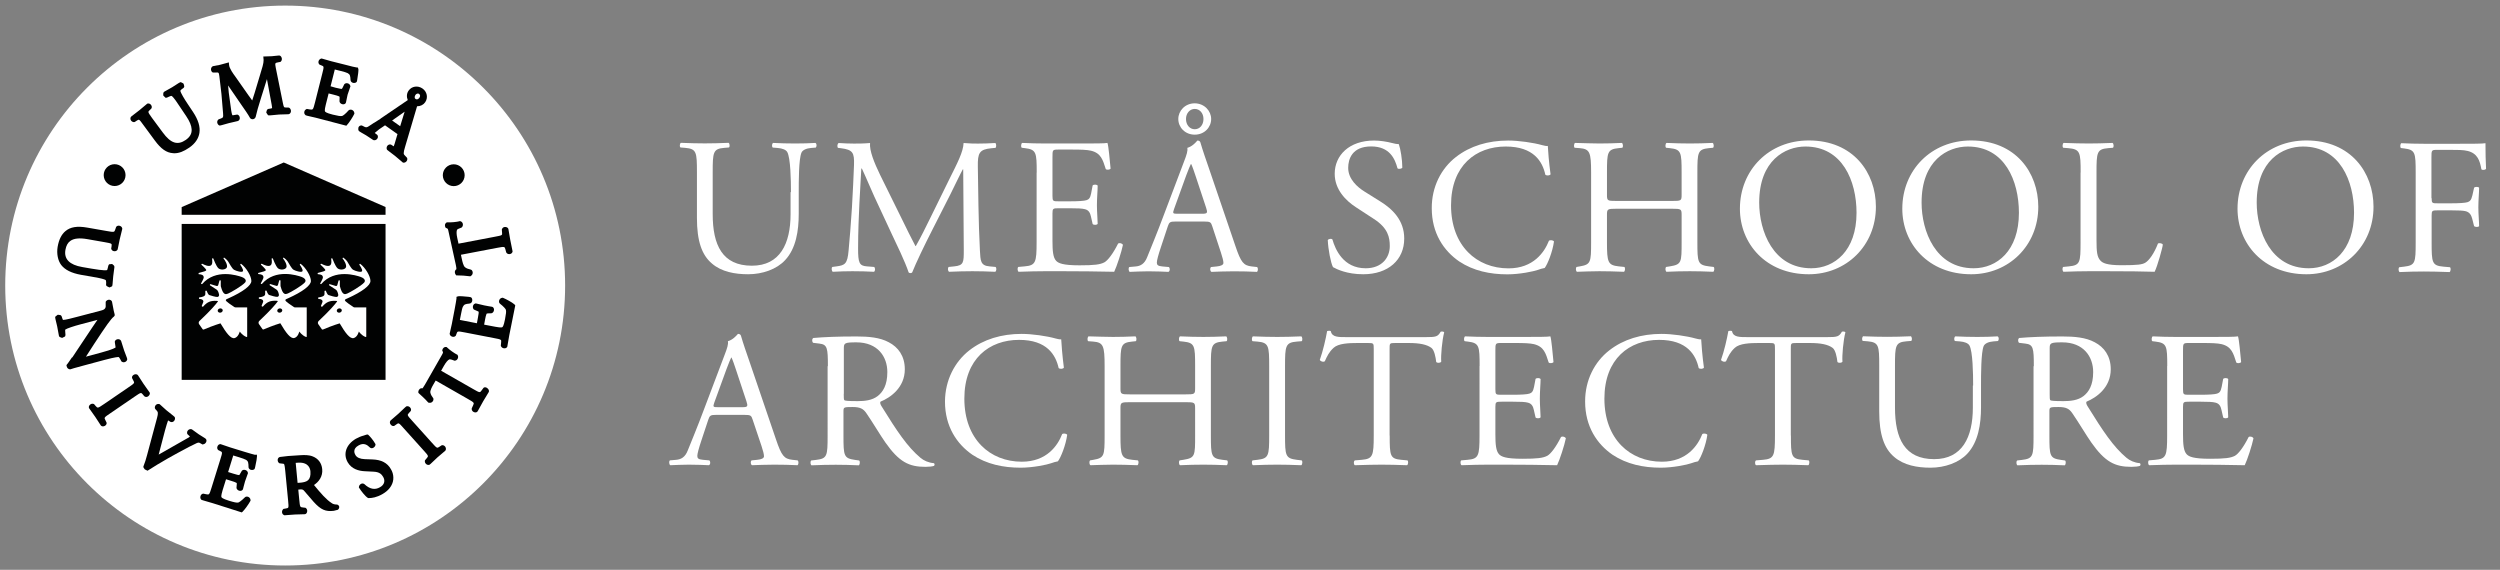 <?xml version="1.0" encoding="utf-8"?>
<!-- Generator: Adobe Illustrator 26.4.1, SVG Export Plug-In . SVG Version: 6.00 Build 0)  -->
<svg version="1.1" id="Lager_1" xmlns="http://www.w3.org/2000/svg" xmlns:xlink="http://www.w3.org/1999/xlink" x="0px" y="0px"
	 viewBox="0 0 263.26 60" style="enable-background:new 0 0 263.26 60;" xml:space="preserve">
<rect x="0" y="0" width="263.26" height="60" fill="#808080" stroke="none"/>
<style type="text/css">
	.st0{fill:#FFFFFF;}
	.st1{fill:none;}
	.st2{fill:#010202;}
</style>
<g>
	<g>
		<path class="st0" d="M83.29,20.23c0-1.26-0.04-3.6-0.39-4.22c-0.14-0.24-0.51-0.39-1.02-0.43l-0.51-0.04
			c-0.12-0.14-0.08-0.41,0.04-0.49c0.77,0.04,1.53,0.06,2.32,0.06c0.86,0,1.41-0.02,2.14-0.06c0.16,0.1,0.14,0.37,0.04,0.49
			l-0.49,0.04c-0.51,0.04-0.9,0.22-1.02,0.49c-0.29,0.67-0.29,3.01-0.29,4.15v2.3c0,1.77-0.28,3.64-1.43,4.87
			c-0.88,0.96-2.38,1.49-3.89,1.49c-1.41,0-2.81-0.26-3.81-1.12c-1.08-0.9-1.59-2.38-1.59-4.81v-4.81c0-2.12-0.04-2.46-1.22-2.57
			l-0.51-0.04c-0.12-0.08-0.08-0.43,0.04-0.49c1.02,0.04,1.71,0.06,2.52,0.06c0.83,0,1.51-0.02,2.5-0.06
			c0.12,0.06,0.16,0.41,0.04,0.49l-0.49,0.04c-1.18,0.1-1.22,0.45-1.22,2.57v4.4c0,3.28,1.02,5.44,4.13,5.44
			c2.95,0,4.07-2.32,4.07-5.42V20.23z"/>
		<path class="st0" d="M95,23.12c0.47,0.96,0.92,1.89,1.4,2.79h0.04c0.55-0.96,1.06-2.02,1.57-3.05l1.91-3.89
			c0.92-1.85,1.51-2.97,1.55-3.91c0.69,0.06,1.12,0.06,1.53,0.06c0.51,0,1.18-0.02,1.81-0.06c0.12,0.08,0.12,0.43,0.02,0.51
			l-0.43,0.04c-1.28,0.12-1.45,0.51-1.43,1.93c0.04,2.16,0.06,5.93,0.22,8.86c0.06,1.02,0.04,1.57,1,1.65l0.65,0.06
			c0.12,0.12,0.1,0.43-0.04,0.51c-0.83-0.04-1.67-0.06-2.4-0.06c-0.71,0-1.63,0.02-2.46,0.06c-0.14-0.1-0.16-0.39-0.04-0.51
			l0.59-0.06c1-0.1,1-0.43,1-1.73l-0.06-8.49h-0.04c-0.14,0.22-0.92,1.85-1.32,2.65l-1.81,3.56c-0.92,1.79-1.83,3.71-2.2,4.64
			c-0.04,0.06-0.12,0.08-0.2,0.08c-0.04,0-0.14-0.02-0.18-0.08c-0.35-1.08-1.32-3.08-1.79-4.07l-1.83-3.93
			c-0.43-0.94-0.86-2-1.3-2.93H90.7c-0.08,1.26-0.14,2.44-0.2,3.62c-0.06,1.24-0.14,3.05-0.14,4.79c0,1.51,0.12,1.83,0.92,1.89
			l0.77,0.06c0.14,0.12,0.12,0.45-0.02,0.51c-0.69-0.04-1.49-0.06-2.26-0.06c-0.65,0-1.38,0.02-2.08,0.06
			c-0.12-0.1-0.16-0.41-0.04-0.51l0.45-0.06c0.86-0.12,1.14-0.24,1.26-1.67c0.12-1.34,0.22-2.46,0.35-4.48
			c0.1-1.69,0.18-3.42,0.22-4.54c0.04-1.28-0.12-1.59-1.36-1.75l-0.33-0.04c-0.1-0.12-0.08-0.43,0.08-0.51
			c0.61,0.04,1.1,0.06,1.61,0.06c0.47,0,1.02,0,1.69-0.06c-0.08,0.79,0.43,2.06,1.06,3.36L95,23.12z"/>
		<path class="st0" d="M109.17,18.17c0-2.12-0.04-2.42-1.24-2.57l-0.33-0.04c-0.12-0.08-0.08-0.45,0.04-0.51
			c0.88,0.04,1.57,0.06,2.4,0.06h3.83c1.3,0,2.5,0,2.75-0.06c0.12,0.35,0.24,1.81,0.33,2.71c-0.08,0.12-0.41,0.16-0.51,0.04
			c-0.31-0.96-0.49-1.67-1.55-1.93c-0.43-0.1-1.08-0.12-1.98-0.12h-1.47c-0.61,0-0.61,0.04-0.61,0.81v4.07
			c0,0.57,0.06,0.57,0.67,0.57h1.18c0.86,0,1.49-0.04,1.73-0.12c0.24-0.08,0.39-0.2,0.49-0.71l0.16-0.84
			c0.1-0.12,0.45-0.12,0.53,0.02c0,0.49-0.08,1.28-0.08,2.06c0,0.73,0.08,1.51,0.08,1.96c-0.08,0.14-0.43,0.14-0.53,0.02l-0.18-0.79
			c-0.08-0.37-0.22-0.67-0.63-0.77c-0.29-0.08-0.77-0.1-1.57-0.1h-1.18c-0.61,0-0.67,0.02-0.67,0.55v2.87
			c0,1.08,0.06,1.77,0.39,2.12c0.24,0.24,0.67,0.47,2.46,0.47c1.57,0,2.16-0.08,2.61-0.31c0.37-0.2,0.92-0.92,1.45-1.98
			c0.14-0.1,0.43-0.04,0.51,0.14c-0.14,0.71-0.65,2.28-0.92,2.83c-1.83-0.04-3.64-0.06-5.46-0.06h-1.83c-0.88,0-1.57,0.02-2.77,0.06
			c-0.12-0.06-0.16-0.39-0.04-0.51l0.67-0.06c1.16-0.1,1.26-0.41,1.26-2.55V18.17z"/>
		<path class="st0" d="M127.66,23.84c-0.14-0.45-0.22-0.51-0.84-0.51h-3.07c-0.51,0-0.63,0.06-0.77,0.49l-0.71,2.14
			c-0.31,0.92-0.45,1.47-0.45,1.69c0,0.24,0.1,0.37,0.59,0.41l0.67,0.06c0.14,0.1,0.14,0.43-0.04,0.51
			c-0.53-0.04-1.16-0.04-2.12-0.06c-0.67,0-1.41,0.04-1.96,0.06c-0.12-0.08-0.16-0.41-0.04-0.51l0.67-0.06
			c0.49-0.04,0.94-0.26,1.22-1c0.37-0.94,0.94-2.26,1.79-4.54l2.08-5.5c0.28-0.73,0.41-1.12,0.35-1.45
			c0.49-0.14,0.84-0.51,1.06-0.77c0.12,0,0.26,0.04,0.31,0.18c0.26,0.9,0.59,1.83,0.9,2.73l2.79,8.19c0.59,1.75,0.86,2.06,1.73,2.16
			l0.55,0.06c0.14,0.1,0.1,0.43,0,0.51c-0.83-0.04-1.55-0.06-2.46-0.06c-0.98,0-1.75,0.04-2.34,0.06c-0.16-0.08-0.18-0.41-0.04-0.51
			l0.59-0.06c0.43-0.04,0.71-0.16,0.71-0.37c0-0.22-0.1-0.59-0.26-1.08L127.66,23.84z M123.63,22.02c-0.16,0.47-0.14,0.49,0.43,0.49
			h2.5c0.59,0,0.63-0.08,0.45-0.63l-1.1-3.32c-0.16-0.49-0.35-1.04-0.47-1.28h-0.04c-0.06,0.1-0.26,0.59-0.49,1.2L123.63,22.02z
			 M127.54,12.53c0,0.88-0.71,1.65-1.73,1.65c-1.02,0-1.73-0.77-1.73-1.65c0-0.86,0.71-1.65,1.73-1.65
			C126.83,10.89,127.54,11.68,127.54,12.53z M125.81,13.61c0.53,0,0.92-0.45,0.92-1.08c0-0.61-0.39-1.06-0.92-1.06
			c-0.51,0-0.92,0.45-0.92,1.06C124.89,13.17,125.3,13.61,125.81,13.61z"/>
		<path class="st0" d="M143.55,28.88c-1.71,0-2.79-0.53-3.18-0.75c-0.24-0.45-0.51-1.89-0.55-2.85c0.1-0.14,0.41-0.18,0.49-0.06
			c0.3,1.04,1.14,3.03,3.5,3.03c1.71,0,2.54-1.12,2.54-2.34c0-0.9-0.18-1.89-1.67-2.85l-1.93-1.26c-1.02-0.67-2.2-1.83-2.2-3.5
			c0-1.93,1.51-3.5,4.15-3.5c0.63,0,1.36,0.12,1.89,0.26c0.26,0.08,0.55,0.12,0.71,0.12c0.18,0.49,0.37,1.63,0.37,2.48
			c-0.08,0.12-0.41,0.18-0.51,0.06c-0.26-0.98-0.81-2.3-2.77-2.3c-2,0-2.42,1.32-2.42,2.26c0,1.18,0.98,2.04,1.73,2.5l1.63,1.02
			c1.28,0.79,2.54,1.98,2.54,3.91C147.88,27.36,146.19,28.88,143.55,28.88z"/>
		<path class="st0" d="M153.32,16.53c1.49-1.16,3.38-1.73,5.5-1.73c1.1,0,2.65,0.22,3.6,0.49c0.24,0.06,0.39,0.1,0.57,0.08
			c0.02,0.47,0.12,1.75,0.29,2.99c-0.1,0.14-0.41,0.16-0.55,0.04c-0.3-1.38-1.22-2.97-4.17-2.97c-3.12,0-5.76,1.98-5.76,6.19
			c0,4.28,2.71,6.64,6.05,6.64c2.63,0,3.79-1.71,4.26-2.91c0.14-0.1,0.45-0.06,0.53,0.08c-0.14,1.06-0.67,2.4-0.98,2.79
			c-0.24,0.04-0.49,0.12-0.71,0.2c-0.45,0.16-1.91,0.47-3.22,0.47c-1.83,0-3.58-0.37-5.07-1.36c-1.63-1.12-2.89-2.97-2.89-5.6
			C150.76,19.66,151.77,17.73,153.32,16.53z"/>
		<path class="st0" d="M170.24,21.98c-0.98,0-1.02,0.04-1.02,0.65v2.87c0,2.14,0.1,2.42,1.24,2.55l0.59,0.06
			c0.12,0.08,0.08,0.45-0.04,0.51c-1.1-0.04-1.79-0.06-2.59-0.06c-0.88,0-1.57,0.04-2.36,0.06c-0.12-0.06-0.16-0.39-0.04-0.51
			l0.35-0.06c1.14-0.2,1.18-0.41,1.18-2.55v-7.33c0-2.14-0.14-2.48-1.2-2.57l-0.53-0.04c-0.12-0.08-0.08-0.45,0.04-0.51
			c1,0.02,1.69,0.06,2.57,0.06c0.79,0,1.49-0.02,2.36-0.06c0.12,0.06,0.16,0.43,0.04,0.51l-0.39,0.04
			c-1.18,0.12-1.22,0.43-1.22,2.57v2.34c0,0.63,0.04,0.65,1.02,0.65h5.82c0.98,0,1.02-0.02,1.02-0.65v-2.34
			c0-2.14-0.04-2.44-1.24-2.57l-0.39-0.04c-0.12-0.08-0.08-0.45,0.04-0.51c0.94,0.04,1.63,0.06,2.46,0.06c0.79,0,1.49-0.02,2.4-0.06
			c0.12,0.06,0.16,0.43,0.04,0.51l-0.43,0.04c-1.18,0.12-1.22,0.43-1.22,2.57v7.33c0,2.14,0.04,2.4,1.22,2.55l0.49,0.06
			c0.12,0.08,0.08,0.45-0.04,0.51c-0.98-0.04-1.67-0.06-2.46-0.06c-0.84,0-1.57,0.02-2.46,0.06c-0.12-0.06-0.16-0.39-0.04-0.51
			l0.39-0.06c1.24-0.2,1.24-0.41,1.24-2.55v-2.87c0-0.61-0.04-0.65-1.02-0.65H170.24z"/>
		<path class="st0" d="M183.22,21.98c0-4.07,3.05-7.19,7.25-7.19c4.7,0,7.07,3.4,7.07,6.98c0,4.11-3.13,7.11-7.07,7.11
			C185.95,28.88,183.22,25.65,183.22,21.98z M195.5,22.41c0-3.36-1.49-6.98-5.38-6.98c-2.12,0-4.87,1.45-4.87,5.9
			c0,3.01,1.47,6.92,5.48,6.92C193.17,28.25,195.5,26.42,195.5,22.41z"/>
		<path class="st0" d="M200.32,21.98c0-4.07,3.05-7.19,7.25-7.19c4.7,0,7.07,3.4,7.07,6.98c0,4.11-3.13,7.11-7.07,7.11
			C203.05,28.88,200.32,25.65,200.32,21.98z M212.6,22.41c0-3.36-1.49-6.98-5.38-6.98c-2.12,0-4.87,1.45-4.87,5.9
			c0,3.01,1.47,6.92,5.48,6.92C210.28,28.25,212.6,26.42,212.6,22.41z"/>
		<path class="st0" d="M219.1,18.17c0-2.14-0.04-2.46-1.32-2.57l-0.51-0.04c-0.12-0.08-0.08-0.45,0.04-0.51
			c1.14,0.04,1.83,0.06,2.65,0.06c0.79,0,1.49-0.02,2.5-0.06c0.12,0.06,0.16,0.43,0.04,0.51l-0.49,0.04
			c-1.2,0.1-1.24,0.43-1.24,2.57v7.09c0,1.28,0.06,1.81,0.43,2.2c0.22,0.22,0.61,0.47,2.22,0.47c1.73,0,2.16-0.08,2.48-0.26
			c0.41-0.24,0.94-0.98,1.34-2.02c0.12-0.1,0.51-0.02,0.51,0.12c0,0.22-0.57,2.3-0.86,2.85c-1.04-0.04-2.97-0.06-5.07-0.06h-1.87
			c-0.86,0-1.51,0.02-2.65,0.06c-0.12-0.06-0.16-0.39-0.04-0.51l0.61-0.06c1.18-0.12,1.22-0.41,1.22-2.55V18.17z"/>
		<path class="st0" d="M235.62,21.98c0-4.07,3.05-7.19,7.25-7.19c4.7,0,7.07,3.4,7.07,6.98c0,4.11-3.13,7.11-7.07,7.11
			C238.34,28.88,235.62,25.65,235.62,21.98z M247.89,22.41c0-3.36-1.49-6.98-5.38-6.98c-2.12,0-4.87,1.45-4.87,5.9
			c0,3.01,1.47,6.92,5.48,6.92C245.57,28.25,247.89,26.42,247.89,22.41z"/>
		<path class="st0" d="M256.06,20.86c0,0.55,0.06,0.55,0.67,0.55h1.38c0.83,0,1.49-0.04,1.73-0.12c0.22-0.08,0.39-0.18,0.51-0.71
			l0.18-0.81c0.1-0.12,0.45-0.12,0.53,0c0,0.49-0.08,1.3-0.08,2.06c0,0.73,0.08,1.51,0.08,1.98c-0.08,0.12-0.39,0.12-0.53,0
			l-0.2-0.79c-0.1-0.37-0.26-0.65-0.65-0.77c-0.29-0.08-0.79-0.1-1.57-0.1h-1.38c-0.61,0-0.67,0.02-0.67,0.55v2.83
			c0,2.14,0.04,2.44,1.24,2.55l0.69,0.06c0.12,0.08,0.08,0.45-0.04,0.51c-1.2-0.04-1.89-0.06-2.71-0.06c-0.9,0-1.59,0.02-2.55,0.06
			c-0.12-0.06-0.16-0.39-0.04-0.51l0.51-0.06c1.18-0.14,1.22-0.41,1.22-2.55v-7.33c0-2.14-0.04-2.42-1.22-2.57l-0.33-0.04
			c-0.12-0.08-0.08-0.45,0.04-0.51c0.86,0.04,1.55,0.06,2.36,0.06h3.75c1.3,0,2.48,0,2.75-0.06c0,0.94,0.02,1.91,0.06,2.69
			c-0.06,0.12-0.35,0.18-0.49,0.06c-0.16-0.92-0.41-1.67-1.43-1.93c-0.45-0.12-1.12-0.12-1.98-0.12h-1.24
			c-0.61,0-0.61,0.04-0.61,0.81V20.86z"/>
		<path class="st0" d="M79.26,44.2c-0.14-0.45-0.22-0.51-0.83-0.51h-3.07c-0.51,0-0.63,0.06-0.77,0.49l-0.71,2.14
			c-0.31,0.92-0.45,1.47-0.45,1.69c0,0.24,0.1,0.37,0.59,0.41l0.67,0.06c0.14,0.1,0.14,0.43-0.04,0.51
			c-0.53-0.04-1.16-0.04-2.12-0.06c-0.67,0-1.41,0.04-1.95,0.06c-0.12-0.08-0.16-0.41-0.04-0.51l0.67-0.06
			c0.49-0.04,0.94-0.26,1.22-1c0.37-0.94,0.94-2.26,1.79-4.54l2.08-5.5c0.28-0.73,0.41-1.12,0.35-1.45
			c0.49-0.14,0.83-0.51,1.06-0.77c0.12,0,0.26,0.04,0.31,0.18c0.26,0.9,0.59,1.83,0.9,2.73l2.79,8.19c0.59,1.75,0.86,2.06,1.73,2.16
			l0.55,0.06c0.14,0.1,0.1,0.43,0,0.51c-0.83-0.04-1.55-0.06-2.46-0.06c-0.98,0-1.75,0.04-2.34,0.06c-0.16-0.08-0.18-0.41-0.04-0.51
			l0.59-0.06c0.43-0.04,0.71-0.16,0.71-0.37c0-0.22-0.1-0.59-0.26-1.08L79.26,44.2z M75.22,42.39c-0.16,0.47-0.14,0.49,0.43,0.49
			h2.5c0.59,0,0.63-0.08,0.45-0.63l-1.1-3.32c-0.16-0.49-0.35-1.04-0.47-1.28H77c-0.06,0.1-0.26,0.59-0.49,1.2L75.22,42.39z"/>
		<path class="st0" d="M87.18,38.56c0-1.93-0.06-2.28-0.9-2.38l-0.65-0.08c-0.14-0.1-0.14-0.43,0.02-0.51
			c1.14-0.1,2.55-0.16,4.54-0.16c1.26,0,2.46,0.1,3.4,0.61c0.98,0.51,1.69,1.43,1.69,2.85c0,1.93-1.53,2.99-2.55,3.4
			c-0.1,0.12,0,0.33,0.1,0.49c1.63,2.63,2.71,4.26,4.09,5.42c0.35,0.3,0.86,0.53,1.41,0.57c0.1,0.04,0.12,0.2,0.02,0.29
			c-0.18,0.06-0.51,0.1-0.9,0.1c-1.73,0-2.77-0.51-4.22-2.57c-0.53-0.75-1.36-2.16-2-3.08c-0.31-0.45-0.63-0.65-1.45-0.65
			c-0.92,0-0.96,0.02-0.96,0.45v2.57c0,2.14,0.04,2.38,1.22,2.55l0.43,0.06c0.12,0.1,0.08,0.45-0.04,0.51
			c-0.92-0.04-1.61-0.06-2.42-0.06c-0.86,0-1.59,0.02-2.55,0.06c-0.12-0.06-0.16-0.37-0.04-0.51l0.51-0.06
			c1.18-0.14,1.22-0.41,1.22-2.55V38.56z M88.85,41.47c0,0.37,0,0.59,0.06,0.67c0.06,0.06,0.37,0.1,1.41,0.1
			c0.73,0,1.51-0.08,2.1-0.53c0.55-0.43,1.02-1.14,1.02-2.53c0-1.61-1-3.13-3.26-3.13c-1.26,0-1.32,0.08-1.32,0.65V41.47z"/>
		<path class="st0" d="M102.08,36.89c1.49-1.16,3.38-1.73,5.5-1.73c1.1,0,2.65,0.22,3.6,0.49c0.24,0.06,0.39,0.1,0.57,0.08
			c0.02,0.47,0.12,1.75,0.28,2.99c-0.1,0.14-0.41,0.16-0.55,0.04c-0.31-1.38-1.22-2.97-4.17-2.97c-3.12,0-5.76,1.98-5.76,6.19
			c0,4.28,2.71,6.64,6.05,6.64c2.63,0,3.79-1.71,4.25-2.91c0.14-0.1,0.45-0.06,0.53,0.08c-0.14,1.06-0.67,2.4-0.98,2.79
			c-0.24,0.04-0.49,0.12-0.71,0.2c-0.45,0.16-1.91,0.47-3.22,0.47c-1.83,0-3.58-0.37-5.07-1.36c-1.63-1.12-2.89-2.97-2.89-5.6
			C99.52,40.03,100.54,38.09,102.08,36.89z"/>
		<path class="st0" d="M119.01,42.35c-0.98,0-1.02,0.04-1.02,0.65v2.87c0,2.14,0.1,2.42,1.24,2.55l0.59,0.06
			c0.12,0.08,0.08,0.45-0.04,0.51c-1.1-0.04-1.79-0.06-2.59-0.06c-0.88,0-1.57,0.04-2.36,0.06c-0.12-0.06-0.16-0.39-0.04-0.51
			l0.35-0.06c1.14-0.2,1.18-0.41,1.18-2.55v-7.33c0-2.14-0.14-2.48-1.2-2.57l-0.53-0.04c-0.12-0.08-0.08-0.45,0.04-0.51
			c1,0.02,1.69,0.06,2.57,0.06c0.79,0,1.49-0.02,2.36-0.06c0.12,0.06,0.16,0.43,0.04,0.51l-0.39,0.04
			c-1.18,0.12-1.22,0.43-1.22,2.57v2.34c0,0.63,0.04,0.65,1.02,0.65h5.82c0.98,0,1.02-0.02,1.02-0.65v-2.34
			c0-2.14-0.04-2.44-1.24-2.57l-0.39-0.04c-0.12-0.08-0.08-0.45,0.04-0.51c0.94,0.04,1.63,0.06,2.46,0.06c0.79,0,1.49-0.02,2.4-0.06
			c0.12,0.06,0.16,0.43,0.04,0.51l-0.43,0.04c-1.18,0.12-1.22,0.43-1.22,2.57v7.33c0,2.14,0.04,2.4,1.22,2.55l0.49,0.06
			c0.12,0.08,0.08,0.45-0.04,0.51c-0.98-0.04-1.67-0.06-2.46-0.06c-0.84,0-1.57,0.02-2.46,0.06c-0.12-0.06-0.16-0.39-0.04-0.51
			l0.39-0.06c1.24-0.2,1.24-0.41,1.24-2.55V43c0-0.61-0.04-0.65-1.02-0.65H119.01z"/>
		<path class="st0" d="M133.65,38.58c0-2.16-0.04-2.5-1.24-2.61l-0.51-0.04c-0.12-0.08-0.08-0.45,0.04-0.51
			c1.02,0.04,1.71,0.06,2.57,0.06c0.81,0,1.51-0.02,2.52-0.06c0.12,0.06,0.16,0.43,0.04,0.51l-0.51,0.04
			c-1.2,0.1-1.24,0.45-1.24,2.61v7.25c0,2.16,0.04,2.44,1.24,2.59l0.51,0.06c0.12,0.08,0.08,0.45-0.04,0.51
			c-1.02-0.04-1.71-0.06-2.52-0.06c-0.86,0-1.55,0.02-2.57,0.06c-0.12-0.06-0.16-0.39-0.04-0.51l0.51-0.06
			c1.2-0.14,1.24-0.43,1.24-2.59V38.58z"/>
		<path class="st0" d="M146.34,45.87c0,2.14,0.04,2.44,1.22,2.55l0.65,0.06c0.12,0.08,0.08,0.45-0.04,0.51
			c-1.16-0.04-1.85-0.06-2.67-0.06c-0.81,0-1.53,0.02-2.83,0.06c-0.12-0.06-0.16-0.41,0-0.51l0.73-0.06
			c1.16-0.1,1.26-0.41,1.26-2.55v-9.1c0-0.63,0-0.65-0.61-0.65h-1.12c-0.88,0-2,0.04-2.5,0.51c-0.49,0.45-0.69,0.9-0.92,1.41
			c-0.16,0.12-0.45,0.02-0.53-0.14c0.33-0.92,0.63-2.22,0.77-3.03c0.06-0.04,0.33-0.06,0.39,0c0.12,0.65,0.79,0.63,1.73,0.63h8.25
			c1.1,0,1.28-0.04,1.59-0.57c0.1-0.04,0.33-0.02,0.37,0.06c-0.22,0.83-0.37,2.48-0.31,3.09c-0.08,0.16-0.43,0.16-0.53,0.04
			c-0.06-0.51-0.2-1.26-0.51-1.49c-0.47-0.35-1.24-0.51-2.36-0.51h-1.45c-0.61,0-0.59,0.02-0.59,0.69V45.87z"/>
		<path class="st0" d="M155.81,38.54c0-2.12-0.04-2.42-1.24-2.57l-0.33-0.04c-0.12-0.08-0.08-0.45,0.04-0.51
			c0.88,0.04,1.57,0.06,2.4,0.06h3.83c1.3,0,2.5,0,2.75-0.06c0.12,0.35,0.24,1.81,0.33,2.71c-0.08,0.12-0.41,0.16-0.51,0.04
			c-0.31-0.96-0.49-1.67-1.55-1.93c-0.43-0.1-1.08-0.12-1.98-0.12h-1.47c-0.61,0-0.61,0.04-0.61,0.81V41c0,0.57,0.06,0.57,0.67,0.57
			h1.18c0.86,0,1.49-0.04,1.73-0.12c0.24-0.08,0.39-0.2,0.49-0.71l0.16-0.84c0.1-0.12,0.45-0.12,0.53,0.02
			c0,0.49-0.08,1.28-0.08,2.06c0,0.73,0.08,1.51,0.08,1.96c-0.08,0.14-0.43,0.14-0.53,0.02l-0.18-0.79
			c-0.08-0.37-0.22-0.67-0.63-0.77c-0.28-0.08-0.77-0.1-1.57-0.1h-1.18c-0.61,0-0.67,0.02-0.67,0.55v2.87
			c0,1.08,0.06,1.77,0.39,2.12c0.24,0.24,0.67,0.47,2.46,0.47c1.57,0,2.16-0.08,2.61-0.31c0.37-0.2,0.92-0.92,1.45-1.98
			c0.14-0.1,0.43-0.04,0.51,0.14c-0.14,0.71-0.65,2.28-0.92,2.83c-1.83-0.04-3.64-0.06-5.46-0.06h-1.83c-0.88,0-1.57,0.02-2.77,0.06
			c-0.12-0.06-0.16-0.39-0.04-0.51l0.67-0.06c1.16-0.1,1.26-0.41,1.26-2.55V38.54z"/>
		<path class="st0" d="M169.47,36.89c1.49-1.16,3.38-1.73,5.5-1.73c1.1,0,2.65,0.22,3.6,0.49c0.24,0.06,0.39,0.1,0.57,0.08
			c0.02,0.47,0.12,1.75,0.29,2.99c-0.1,0.14-0.41,0.16-0.55,0.04c-0.3-1.38-1.22-2.97-4.17-2.97c-3.12,0-5.76,1.98-5.76,6.19
			c0,4.28,2.71,6.64,6.05,6.64c2.63,0,3.79-1.71,4.26-2.91c0.14-0.1,0.45-0.06,0.53,0.08c-0.14,1.06-0.67,2.4-0.98,2.79
			c-0.24,0.04-0.49,0.12-0.71,0.2c-0.45,0.16-1.91,0.47-3.22,0.47c-1.83,0-3.58-0.37-5.07-1.36c-1.63-1.12-2.89-2.97-2.89-5.6
			C166.91,40.03,167.92,38.09,169.47,36.89z"/>
		<path class="st0" d="M188.59,45.87c0,2.14,0.04,2.44,1.22,2.55l0.65,0.06c0.12,0.08,0.08,0.45-0.04,0.51
			c-1.16-0.04-1.85-0.06-2.67-0.06c-0.81,0-1.53,0.02-2.83,0.06c-0.12-0.06-0.16-0.41,0-0.51l0.73-0.06
			c1.16-0.1,1.26-0.41,1.26-2.55v-9.1c0-0.63,0-0.65-0.61-0.65h-1.12c-0.88,0-2,0.04-2.5,0.51c-0.49,0.45-0.69,0.9-0.92,1.41
			c-0.16,0.12-0.45,0.02-0.53-0.14c0.33-0.92,0.63-2.22,0.77-3.03c0.06-0.04,0.33-0.06,0.39,0c0.12,0.65,0.79,0.63,1.73,0.63h8.25
			c1.1,0,1.28-0.04,1.59-0.57c0.1-0.04,0.33-0.02,0.37,0.06c-0.22,0.83-0.37,2.48-0.31,3.09c-0.08,0.16-0.43,0.16-0.53,0.04
			c-0.06-0.51-0.2-1.26-0.51-1.49c-0.47-0.35-1.24-0.51-2.36-0.51h-1.45c-0.61,0-0.59,0.02-0.59,0.69V45.87z"/>
		<path class="st0" d="M207.78,40.6c0-1.26-0.04-3.6-0.39-4.22c-0.14-0.24-0.51-0.39-1.02-0.43l-0.51-0.04
			c-0.12-0.14-0.08-0.41,0.04-0.49c0.77,0.04,1.53,0.06,2.32,0.06c0.86,0,1.4-0.02,2.14-0.06c0.16,0.1,0.14,0.37,0.04,0.49
			l-0.49,0.04c-0.51,0.04-0.9,0.22-1.02,0.49c-0.28,0.67-0.28,3.01-0.28,4.15v2.3c0,1.77-0.29,3.64-1.43,4.87
			c-0.88,0.96-2.38,1.49-3.89,1.49c-1.4,0-2.81-0.26-3.81-1.12c-1.08-0.9-1.59-2.38-1.59-4.81v-4.81c0-2.12-0.04-2.46-1.22-2.57
			l-0.51-0.04c-0.12-0.08-0.08-0.43,0.04-0.49c1.02,0.04,1.71,0.06,2.52,0.06c0.84,0,1.51-0.02,2.5-0.06
			c0.12,0.06,0.16,0.41,0.04,0.49l-0.49,0.04c-1.18,0.1-1.22,0.45-1.22,2.57v4.4c0,3.28,1.02,5.44,4.13,5.44
			c2.95,0,4.07-2.32,4.07-5.42V40.6z"/>
		<path class="st0" d="M214.17,38.56c0-1.93-0.06-2.28-0.9-2.38l-0.65-0.08c-0.14-0.1-0.14-0.43,0.02-0.51
			c1.14-0.1,2.55-0.16,4.54-0.16c1.26,0,2.46,0.1,3.4,0.61c0.98,0.51,1.69,1.43,1.69,2.85c0,1.93-1.53,2.99-2.54,3.4
			c-0.1,0.12,0,0.33,0.1,0.49c1.63,2.63,2.71,4.26,4.09,5.42c0.35,0.3,0.86,0.53,1.4,0.57c0.1,0.04,0.12,0.2,0.02,0.29
			c-0.18,0.06-0.51,0.1-0.9,0.1c-1.73,0-2.77-0.51-4.22-2.57c-0.53-0.75-1.36-2.16-2-3.08c-0.31-0.45-0.63-0.65-1.45-0.65
			c-0.92,0-0.96,0.02-0.96,0.45v2.57c0,2.14,0.04,2.38,1.22,2.55l0.43,0.06c0.12,0.1,0.08,0.45-0.04,0.51
			c-0.92-0.04-1.61-0.06-2.42-0.06c-0.86,0-1.59,0.02-2.55,0.06c-0.12-0.06-0.16-0.37-0.04-0.51l0.51-0.06
			c1.18-0.14,1.22-0.41,1.22-2.55V38.56z M215.84,41.47c0,0.37,0,0.59,0.06,0.67c0.06,0.06,0.37,0.1,1.4,0.1
			c0.73,0,1.51-0.08,2.1-0.53c0.55-0.43,1.02-1.14,1.02-2.53c0-1.61-1-3.13-3.26-3.13c-1.26,0-1.32,0.08-1.32,0.65V41.47z"/>
		<path class="st0" d="M228.22,38.54c0-2.12-0.04-2.42-1.24-2.57l-0.33-0.04c-0.12-0.08-0.08-0.45,0.04-0.51
			c0.88,0.04,1.57,0.06,2.4,0.06h3.83c1.3,0,2.5,0,2.75-0.06c0.12,0.35,0.24,1.81,0.33,2.71c-0.08,0.12-0.41,0.16-0.51,0.04
			c-0.31-0.96-0.49-1.67-1.55-1.93c-0.43-0.1-1.08-0.12-1.98-0.12h-1.47c-0.61,0-0.61,0.04-0.61,0.81V41c0,0.57,0.06,0.57,0.67,0.57
			h1.18c0.86,0,1.49-0.04,1.73-0.12c0.24-0.08,0.39-0.2,0.49-0.71l0.16-0.84c0.1-0.12,0.45-0.12,0.53,0.02
			c0,0.49-0.08,1.28-0.08,2.06c0,0.73,0.08,1.51,0.08,1.96c-0.08,0.14-0.43,0.14-0.53,0.02l-0.18-0.79
			c-0.08-0.37-0.22-0.67-0.63-0.77c-0.28-0.08-0.77-0.1-1.57-0.1h-1.18c-0.61,0-0.67,0.02-0.67,0.55v2.87
			c0,1.08,0.06,1.77,0.39,2.12c0.24,0.24,0.67,0.47,2.46,0.47c1.57,0,2.16-0.08,2.61-0.31c0.37-0.2,0.92-0.92,1.45-1.98
			c0.14-0.1,0.43-0.04,0.51,0.14c-0.14,0.71-0.65,2.28-0.92,2.83c-1.83-0.04-3.64-0.06-5.46-0.06h-1.83c-0.88,0-1.57,0.02-2.77,0.06
			c-0.12-0.06-0.16-0.39-0.04-0.51l0.67-0.06c1.16-0.1,1.26-0.41,1.26-2.55V38.54z"/>
	</g>
	<g>
		<circle class="st0" cx="30.03" cy="30.07" r="29.48"/>
		<path class="st1" d="M32.9,49.64c-0.04-0.61-0.47-1.19-1.47-1.14c-0.28,0.01-0.43,0.03-0.48,0.09c-0.03,0.03-0.03,0.09-0.02,0.18
			l0.2,2.01c0.01,0.13,0.02,0.24,0.04,0.26c0.02,0.01,0.14,0.02,0.57-0.02c0.27-0.03,0.61-0.08,0.84-0.3
			C32.84,50.47,32.93,50.12,32.9,49.64z"/>
		<path class="st1" d="M27.22,28.87c0.42,0.03,0.49,0.14,0.53,0.25c0.04,0.12,0.01,0.2-0.27,0.73c-0.02,0.04,0.09,0.09,0.12,0.06
			c1.42-1.64,3.7-0.92,4.17-0.74c0.54,0.2,0.45,0.47,0.36,0.57c-0.33,0.38-1.53,1.07-1.79,1.17c-0.25,0.1-0.34,0.09-0.49-0.07
			c-0.15-0.16-0.28-0.64-0.29-0.7c-0.02-0.06,0.01-0.53,0-0.58c-0.01-0.05-0.12-0.06-0.14-0.01c-0.02,0.05-0.11,0.41-0.13,0.47
			c-0.02,0.06-0.09,0.11-0.15,0.1c-0.06-0.01-0.63-0.19-0.67-0.2c-0.04-0.01-0.08,0.09-0.05,0.12c0.03,0.03,0.61,0.39,0.72,0.47
			c0.12,0.08,0.2,0.28,0.25,0.53c0.01,0.08-0.02,0.2-0.16,0.23c-0.14,0.03-0.74-0.15-0.87-0.2c-0.13-0.05-0.25-0.37-0.27-0.43
			c-0.02-0.06-0.15-0.04-0.15,0.03c0,0.05,0.01,0.32-0.02,0.4c-0.05,0.11-0.27,0.2-0.61,0.25c-0.06,0.01-0.05,0.16,0.01,0.16
			c0.3,0,0.39,0.13,0.41,0.22c0.02,0.09,0,0.11-0.16,0.5c-0.03,0.08,0.11,0.12,0.14,0.09c0.44-0.51,0.8-0.63,1.41-0.61
			c0.13,0,0.19,0.02,0.13,0.09c-0.19,0.25-0.68,0.86-1.92,2.03c-0.1,0.09-0.11,0.24-0.04,0.34c0.02,0.03,0.35,0.5,0.37,0.53
			c0.02,0.03,0.07,0.05,0.12,0.03c1.05-0.45,1.76-0.65,1.76-0.65c0.61,1.02,1.08,1.67,1.48,1.55c0.4-0.11,0.54-0.69,0.54-0.69
			s0.29,0.44,0.72,0.58c0.04,0.01,0.06-0.02,0.06-0.05c0-0.06,0-3.07,0-3.07s-1.19,0-1.23,0c-0.04,0-0.07-0.01-0.11-0.03
			c-0.92-0.61-1.05-0.72-0.8-0.85c0.06-0.03,0.12-0.05,0.18-0.08c1.53-0.7,2.4-1.36,2.4-1.82c0-0.5-0.53-1.39-1.08-1.81
			c-0.03-0.02-0.12,0.08-0.09,0.1c0.02,0.02,0.38,0.52,0.28,0.68c-0.1,0.16-0.71-0.02-0.93-0.15c-0.22-0.13-0.48-0.66-0.62-0.87
			c-0.14-0.22-0.39-0.4-0.42-0.41c-0.03-0.02-0.1,0.07-0.07,0.1c0.13,0.13,0.47,0.7,0.34,0.94c-0.13,0.25-0.66,0.29-0.89,0.07
			c-0.23-0.21-0.51-0.96-0.53-1.02c-0.02-0.05-0.14-0.01-0.13,0.03c0.01,0.08,0.1,0.56-0.12,0.7c-0.22,0.15-0.66-0.05-0.9-0.17
			c-0.05-0.03-0.13,0.06-0.1,0.09c0.03,0.03,0.51,0.47,0.51,0.57c0,0.1-0.27,0.17-0.78,0.3C27.16,28.75,27.18,28.87,27.22,28.87z
			 M29.5,32.92c-0.14,0.03-0.28-0.04-0.31-0.16c-0.03-0.12,0.07-0.24,0.21-0.28c0.14-0.03,0.28,0.04,0.31,0.16
			C29.74,32.76,29.65,32.89,29.5,32.92z"/>
		<path class="st1" d="M20.95,28.87c0.42,0.03,0.49,0.14,0.53,0.25c0.04,0.12,0.01,0.2-0.27,0.73c-0.02,0.04,0.09,0.09,0.12,0.06
			c1.42-1.64,3.7-0.92,4.17-0.74c0.54,0.2,0.45,0.47,0.36,0.57c-0.33,0.38-1.53,1.07-1.79,1.17c-0.25,0.1-0.34,0.09-0.49-0.07
			c-0.15-0.16-0.28-0.64-0.29-0.7c-0.02-0.06,0.01-0.53,0-0.58c-0.01-0.05-0.12-0.06-0.14-0.01c-0.02,0.05-0.11,0.41-0.13,0.47
			c-0.02,0.06-0.09,0.11-0.15,0.1c-0.06-0.01-0.63-0.19-0.67-0.2c-0.04-0.01-0.08,0.09-0.05,0.12c0.03,0.03,0.6,0.39,0.72,0.47
			c0.12,0.08,0.2,0.28,0.24,0.53c0.01,0.08-0.02,0.2-0.16,0.23c-0.14,0.03-0.74-0.15-0.87-0.2c-0.13-0.05-0.25-0.37-0.27-0.43
			c-0.02-0.06-0.15-0.04-0.15,0.03c0,0.05,0.01,0.32-0.02,0.4c-0.05,0.11-0.27,0.2-0.61,0.25c-0.06,0.01-0.05,0.16,0.01,0.16
			c0.3,0,0.39,0.13,0.41,0.22c0.02,0.09,0,0.11-0.16,0.5c-0.03,0.08,0.11,0.12,0.14,0.09c0.44-0.51,0.8-0.63,1.41-0.61
			c0.13,0,0.19,0.02,0.13,0.09c-0.19,0.25-0.68,0.86-1.92,2.03c-0.1,0.09-0.11,0.24-0.04,0.34c0.02,0.03,0.35,0.5,0.37,0.53
			c0.02,0.03,0.07,0.05,0.12,0.03c1.05-0.45,1.76-0.65,1.76-0.65c0.61,1.02,1.09,1.67,1.49,1.55c0.4-0.11,0.54-0.69,0.54-0.69
			s0.29,0.44,0.72,0.58c0.04,0.01,0.06-0.02,0.06-0.05c0-0.06,0-3.07,0-3.07s-1.19,0-1.23,0c-0.04,0-0.07-0.01-0.11-0.03
			c-0.92-0.61-1.05-0.72-0.8-0.85c0.06-0.03,0.12-0.05,0.18-0.08c1.53-0.7,2.4-1.36,2.4-1.82c0-0.5-0.53-1.39-1.08-1.81
			c-0.03-0.02-0.12,0.08-0.09,0.1c0.02,0.02,0.38,0.52,0.28,0.68c-0.1,0.16-0.71-0.02-0.93-0.15c-0.22-0.13-0.48-0.66-0.62-0.87
			c-0.14-0.22-0.39-0.4-0.42-0.41c-0.03-0.02-0.1,0.07-0.07,0.1c0.13,0.13,0.47,0.7,0.34,0.94c-0.13,0.25-0.66,0.29-0.89,0.07
			c-0.23-0.21-0.51-0.96-0.53-1.02c-0.02-0.05-0.14-0.01-0.13,0.03c0.01,0.08,0.1,0.56-0.12,0.7c-0.22,0.15-0.66-0.05-0.9-0.17
			c-0.05-0.03-0.13,0.06-0.1,0.09c0.03,0.03,0.51,0.47,0.51,0.57c0,0.1-0.27,0.17-0.78,0.3C20.9,28.75,20.91,28.87,20.95,28.87z
			 M23.24,32.92c-0.14,0.03-0.28-0.04-0.31-0.16c-0.03-0.12,0.07-0.24,0.21-0.28c0.14-0.03,0.28,0.04,0.31,0.16
			C23.47,32.76,23.38,32.89,23.24,32.92z"/>
		<path class="st1" d="M41.1,12.82l0.96,0.68c0.07,0.05,0.14,0.09,0.17,0.08c0.03-0.01,0.06-0.1,0.08-0.18l0.5-1.61
			c0,0,0.11-0.4,0.13-0.5c-0.11,0.07-0.41,0.26-0.41,0.26l-1.47,1.04c-0.04,0.03-0.11,0.08-0.11,0.1v0
			C40.96,12.72,41.04,12.77,41.1,12.82z"/>
		<path class="st1" d="M43.65,10.59c0.22,0.15,0.5,0.08,0.68-0.17c0.17-0.25,0.15-0.55-0.06-0.7c-0.21-0.15-0.51-0.07-0.68,0.17
			C43.41,10.15,43.44,10.45,43.65,10.59z"/>
		<path class="st1" d="M33.49,28.87c0.42,0.03,0.49,0.14,0.53,0.25c0.04,0.12,0.01,0.2-0.27,0.73c-0.02,0.04,0.09,0.09,0.11,0.06
			c1.42-1.64,3.7-0.92,4.17-0.74c0.54,0.2,0.44,0.47,0.36,0.57c-0.33,0.38-1.53,1.07-1.79,1.17c-0.25,0.1-0.34,0.09-0.49-0.07
			c-0.15-0.16-0.27-0.64-0.29-0.7c-0.02-0.06,0-0.53,0-0.58c-0.01-0.05-0.12-0.06-0.14-0.01c-0.02,0.05-0.11,0.41-0.13,0.47
			c-0.02,0.06-0.09,0.11-0.15,0.1c-0.06-0.01-0.63-0.19-0.66-0.2c-0.04-0.01-0.08,0.09-0.05,0.12c0.03,0.03,0.61,0.39,0.72,0.47
			c0.12,0.08,0.2,0.28,0.24,0.53c0.01,0.08-0.02,0.2-0.16,0.23c-0.14,0.03-0.74-0.15-0.87-0.2c-0.13-0.05-0.25-0.37-0.27-0.43
			c-0.02-0.06-0.15-0.04-0.15,0.03c0,0.05,0.01,0.32-0.02,0.4c-0.05,0.11-0.27,0.2-0.61,0.25c-0.06,0.01-0.05,0.16,0.01,0.16
			c0.3,0,0.39,0.13,0.41,0.22c0.02,0.09,0,0.11-0.16,0.5c-0.03,0.08,0.11,0.12,0.14,0.09c0.45-0.51,0.8-0.63,1.41-0.61
			c0.13,0,0.19,0.02,0.13,0.09c-0.18,0.25-0.68,0.86-1.92,2.03c-0.1,0.09-0.11,0.24-0.04,0.34c0.02,0.03,0.35,0.5,0.37,0.53
			c0.02,0.03,0.07,0.05,0.12,0.03c1.05-0.45,1.76-0.65,1.76-0.65c0.61,1.02,1.09,1.67,1.48,1.55c0.4-0.11,0.54-0.69,0.54-0.69
			s0.29,0.44,0.72,0.58c0.04,0.01,0.06-0.02,0.06-0.05c0-0.06,0-3.07,0-3.07s-1.19,0-1.23,0c-0.04,0-0.07-0.01-0.11-0.03
			c-0.92-0.61-1.05-0.72-0.8-0.85c0.06-0.03,0.12-0.05,0.18-0.08c1.53-0.7,2.4-1.36,2.4-1.82c0-0.5-0.53-1.39-1.08-1.81
			c-0.03-0.02-0.12,0.08-0.09,0.1c0.02,0.02,0.38,0.52,0.28,0.68c-0.1,0.16-0.71-0.02-0.93-0.15c-0.22-0.13-0.48-0.66-0.62-0.87
			c-0.14-0.22-0.39-0.4-0.42-0.41c-0.03-0.02-0.1,0.07-0.07,0.1c0.13,0.13,0.47,0.7,0.34,0.94c-0.13,0.25-0.66,0.29-0.89,0.07
			c-0.23-0.21-0.51-0.96-0.53-1.02c-0.02-0.05-0.14-0.01-0.13,0.03c0.01,0.08,0.1,0.56-0.12,0.7c-0.22,0.15-0.66-0.05-0.9-0.17
			c-0.05-0.03-0.13,0.06-0.1,0.09c0.03,0.03,0.51,0.47,0.51,0.57c0,0.1-0.27,0.17-0.78,0.3C33.43,28.75,33.45,28.87,33.49,28.87z
			 M35.77,32.92c-0.14,0.03-0.28-0.04-0.31-0.16c-0.03-0.12,0.07-0.24,0.21-0.28c0.14-0.03,0.28,0.04,0.31,0.16
			C36.01,32.76,35.91,32.89,35.77,32.92z"/>
		<path class="st2" d="M19.13,40H40.6V23.58H19.13V40z M33.48,28.74c0.51-0.13,0.78-0.2,0.78-0.3c0-0.1-0.48-0.55-0.51-0.57
			c-0.03-0.03,0.05-0.12,0.1-0.09c0.24,0.13,0.68,0.32,0.9,0.17c0.22-0.14,0.13-0.62,0.12-0.7c-0.01-0.03,0.11-0.08,0.13-0.03
			c0.02,0.05,0.3,0.8,0.53,1.02c0.23,0.22,0.76,0.18,0.89-0.07c0.13-0.25-0.21-0.81-0.34-0.94c-0.03-0.03,0.04-0.12,0.07-0.1
			c0.03,0.02,0.28,0.2,0.42,0.41c0.14,0.21,0.4,0.75,0.62,0.87c0.22,0.13,0.84,0.31,0.93,0.15c0.1-0.16-0.26-0.65-0.28-0.68
			c-0.02-0.02,0.06-0.13,0.09-0.1c0.55,0.41,1.08,1.3,1.08,1.81c0,0.47-0.87,1.13-2.4,1.82c-0.06,0.03-0.12,0.05-0.18,0.08
			c-0.25,0.13-0.12,0.23,0.8,0.85c0.03,0.02,0.06,0.03,0.11,0.03c0.04,0,1.23,0,1.23,0s0,3.01,0,3.07c0,0.03-0.02,0.06-0.06,0.05
			c-0.44-0.15-0.72-0.58-0.72-0.58s-0.14,0.58-0.54,0.69c-0.4,0.11-0.88-0.53-1.48-1.55c0,0-0.7,0.2-1.76,0.65
			c-0.05,0.02-0.09,0-0.12-0.03c-0.02-0.03-0.35-0.5-0.37-0.53c-0.07-0.1-0.06-0.25,0.04-0.34c1.24-1.17,1.74-1.78,1.92-2.03
			c0.06-0.07,0-0.09-0.13-0.09c-0.61-0.02-0.96,0.09-1.41,0.61c-0.03,0.03-0.17-0.01-0.14-0.09c0.16-0.4,0.18-0.42,0.16-0.5
			c-0.02-0.09-0.11-0.21-0.41-0.22c-0.06,0-0.07-0.16-0.01-0.16c0.34-0.04,0.56-0.13,0.61-0.25c0.04-0.08,0.02-0.35,0.02-0.4
			c0-0.07,0.13-0.09,0.15-0.03c0.02,0.06,0.14,0.38,0.27,0.43c0.13,0.05,0.73,0.23,0.87,0.2c0.14-0.03,0.17-0.15,0.16-0.23
			c-0.04-0.24-0.13-0.45-0.24-0.53c-0.12-0.08-0.69-0.44-0.72-0.47c-0.03-0.03,0.01-0.12,0.05-0.12c0.04,0.01,0.6,0.19,0.66,0.2
			c0.06,0.01,0.13-0.04,0.15-0.1c0.02-0.06,0.11-0.42,0.13-0.47c0.02-0.05,0.13-0.04,0.14,0.01c0.01,0.05-0.02,0.52,0,0.58
			c0.02,0.06,0.14,0.54,0.29,0.7c0.16,0.16,0.24,0.17,0.49,0.07c0.25-0.1,1.46-0.79,1.79-1.17c0.08-0.09,0.17-0.37-0.36-0.57
			c-0.47-0.17-2.75-0.9-4.17,0.74c-0.03,0.03-0.14-0.02-0.11-0.06c0.28-0.52,0.31-0.61,0.27-0.73c-0.04-0.12-0.11-0.22-0.53-0.25
			C33.45,28.87,33.43,28.75,33.48,28.74z M27.21,28.74c0.51-0.13,0.78-0.2,0.78-0.3c0-0.1-0.48-0.55-0.51-0.57
			c-0.03-0.03,0.05-0.12,0.1-0.09c0.24,0.13,0.68,0.32,0.9,0.17c0.22-0.14,0.13-0.62,0.12-0.7c-0.01-0.03,0.11-0.08,0.13-0.03
			c0.02,0.05,0.3,0.8,0.53,1.02c0.23,0.22,0.76,0.18,0.89-0.07c0.13-0.25-0.21-0.81-0.34-0.94c-0.03-0.03,0.04-0.12,0.07-0.1
			c0.03,0.02,0.28,0.2,0.42,0.41c0.14,0.21,0.4,0.75,0.62,0.87c0.22,0.13,0.84,0.31,0.93,0.15c0.1-0.16-0.26-0.65-0.28-0.68
			c-0.02-0.02,0.06-0.13,0.09-0.1c0.55,0.41,1.08,1.3,1.08,1.81c0,0.47-0.87,1.13-2.4,1.82c-0.06,0.03-0.12,0.05-0.18,0.08
			c-0.25,0.13-0.12,0.23,0.8,0.85c0.04,0.02,0.06,0.03,0.11,0.03c0.04,0,1.23,0,1.23,0s0,3.01,0,3.07c0,0.03-0.02,0.06-0.06,0.05
			c-0.43-0.15-0.72-0.58-0.72-0.58S31.4,35.48,31,35.59c-0.4,0.11-0.88-0.53-1.48-1.55c0,0-0.7,0.2-1.76,0.65
			c-0.05,0.02-0.09,0-0.12-0.03c-0.02-0.03-0.35-0.5-0.37-0.53c-0.07-0.1-0.06-0.25,0.04-0.34c1.24-1.17,1.74-1.78,1.92-2.03
			c0.06-0.07,0-0.09-0.13-0.09c-0.61-0.02-0.96,0.09-1.41,0.61c-0.03,0.03-0.17-0.01-0.14-0.09c0.16-0.4,0.18-0.42,0.16-0.5
			c-0.02-0.09-0.11-0.21-0.41-0.22c-0.06,0-0.07-0.16-0.01-0.16c0.34-0.04,0.56-0.13,0.61-0.25c0.04-0.08,0.02-0.35,0.02-0.4
			c0-0.07,0.13-0.09,0.15-0.03c0.02,0.06,0.14,0.38,0.27,0.43c0.13,0.05,0.73,0.23,0.87,0.2c0.14-0.03,0.17-0.15,0.16-0.23
			c-0.04-0.24-0.13-0.45-0.25-0.53c-0.12-0.08-0.69-0.44-0.72-0.47c-0.03-0.03,0.01-0.12,0.05-0.12c0.04,0.01,0.61,0.19,0.67,0.2
			c0.06,0.01,0.13-0.04,0.15-0.1c0.02-0.06,0.11-0.42,0.13-0.47c0.01-0.05,0.13-0.04,0.14,0.01c0.01,0.05-0.02,0.52,0,0.58
			c0.02,0.06,0.14,0.54,0.29,0.7c0.15,0.16,0.24,0.17,0.49,0.07c0.25-0.1,1.46-0.79,1.79-1.17c0.08-0.09,0.17-0.37-0.36-0.57
			c-0.47-0.17-2.75-0.9-4.17,0.74c-0.03,0.03-0.14-0.02-0.12-0.06c0.28-0.52,0.31-0.61,0.27-0.73c-0.04-0.12-0.11-0.22-0.53-0.25
			C27.18,28.87,27.16,28.75,27.21,28.74z M20.94,28.74c0.51-0.13,0.78-0.2,0.78-0.3c0-0.1-0.48-0.55-0.51-0.57
			c-0.03-0.03,0.05-0.12,0.1-0.09c0.24,0.13,0.68,0.32,0.9,0.17c0.22-0.14,0.13-0.62,0.12-0.7c-0.01-0.03,0.11-0.08,0.13-0.03
			c0.02,0.05,0.3,0.8,0.53,1.02c0.23,0.22,0.76,0.18,0.89-0.07c0.13-0.25-0.21-0.81-0.34-0.94c-0.03-0.03,0.04-0.12,0.07-0.1
			c0.03,0.02,0.28,0.2,0.42,0.41c0.14,0.21,0.4,0.75,0.62,0.87c0.22,0.13,0.84,0.31,0.93,0.15c0.1-0.16-0.26-0.65-0.28-0.68
			c-0.02-0.02,0.06-0.13,0.09-0.1c0.55,0.41,1.08,1.3,1.08,1.81c0,0.47-0.87,1.13-2.4,1.82c-0.06,0.03-0.12,0.05-0.18,0.08
			c-0.25,0.13-0.12,0.23,0.8,0.85c0.04,0.02,0.07,0.03,0.11,0.03c0.04,0,1.23,0,1.23,0s0,3.01,0,3.07c0,0.03-0.02,0.06-0.06,0.05
			c-0.44-0.15-0.72-0.58-0.72-0.58s-0.14,0.58-0.54,0.69c-0.4,0.11-0.88-0.53-1.49-1.55c0,0-0.7,0.2-1.76,0.65
			c-0.05,0.02-0.09,0-0.12-0.03c-0.02-0.03-0.35-0.5-0.37-0.53c-0.07-0.1-0.06-0.25,0.04-0.34c1.24-1.17,1.74-1.78,1.92-2.03
			c0.06-0.07,0-0.09-0.13-0.09c-0.61-0.02-0.96,0.09-1.41,0.61c-0.03,0.03-0.17-0.01-0.14-0.09c0.16-0.4,0.18-0.42,0.16-0.5
			c-0.02-0.09-0.11-0.21-0.41-0.22c-0.06,0-0.07-0.16-0.01-0.16c0.34-0.04,0.56-0.13,0.61-0.25c0.04-0.08,0.02-0.35,0.02-0.4
			c0-0.07,0.13-0.09,0.15-0.03c0.02,0.06,0.14,0.38,0.27,0.43c0.13,0.05,0.73,0.23,0.87,0.2c0.14-0.03,0.17-0.15,0.16-0.23
			c-0.04-0.24-0.13-0.45-0.24-0.53c-0.12-0.08-0.69-0.44-0.72-0.47c-0.03-0.03,0.01-0.12,0.05-0.12c0.04,0.01,0.6,0.19,0.67,0.2
			c0.06,0.01,0.13-0.04,0.15-0.1c0.02-0.06,0.11-0.42,0.13-0.47c0.01-0.05,0.13-0.04,0.14,0.01c0.01,0.05-0.02,0.52,0,0.58
			c0.02,0.06,0.14,0.54,0.29,0.7c0.15,0.16,0.24,0.17,0.49,0.07c0.25-0.1,1.46-0.79,1.79-1.17c0.08-0.09,0.17-0.37-0.36-0.57
			c-0.47-0.17-2.75-0.9-4.17,0.74c-0.03,0.03-0.14-0.02-0.12-0.06c0.28-0.52,0.31-0.61,0.27-0.73c-0.04-0.12-0.11-0.22-0.53-0.25
			C20.91,28.87,20.9,28.75,20.94,28.74z"/>
		<path class="st2" d="M23.14,32.48c-0.14,0.03-0.24,0.16-0.21,0.28c0.03,0.12,0.16,0.19,0.31,0.16c0.14-0.03,0.24-0.16,0.21-0.28
			C23.42,32.52,23.28,32.45,23.14,32.48z"/>
		<path class="st2" d="M29.41,32.48c-0.14,0.03-0.24,0.16-0.21,0.28c0.03,0.12,0.16,0.19,0.31,0.16c0.14-0.03,0.24-0.16,0.21-0.28
			C29.69,32.52,29.55,32.45,29.41,32.48z"/>
		<path class="st2" d="M35.68,32.48c-0.14,0.03-0.24,0.16-0.21,0.28c0.03,0.12,0.16,0.19,0.31,0.16c0.14-0.03,0.24-0.16,0.21-0.28
			C35.96,32.52,35.82,32.45,35.68,32.48z"/>
		<polygon class="st2" points="40.6,21.8 29.88,17.11 19.13,21.81 19.13,22.62 40.6,22.62 		"/>
		<g>
			<circle class="st2" cx="47.78" cy="18.45" r="1.15"/>
			<circle class="st2" cx="12.07" cy="18.44" r="1.15"/>
			<path class="st2" d="M8.53,28.94l1.05,0.18c0.37,0.06,1.34,0.23,1.55,0.37c0.02,0.02,0.05,0.11,0.05,0.26l-0.01,0.25l0.01,0.04
				c0.03,0.08,0.1,0.13,0.28,0.2l0.08,0.03l0.26-0.12l0.03-0.08c0.01-0.03,0.02-0.05,0.09-0.96l0.13-1l-0.01-0.03
				C12.04,28,12,27.94,11.86,27.84L11.8,27.8l-0.31,0.03l-0.05,0.08c-0.02,0.03-0.04,0.06-0.09,0.31c-0.03,0.17-0.08,0.22-0.07,0.22
				h0c-0.05,0.02-0.32,0.08-1.64-0.15l-0.98-0.17c-1.34-0.23-1.94-0.84-1.77-1.81c0.08-0.45,0.25-0.76,0.53-0.95
				c0.37-0.26,0.95-0.32,1.76-0.18l1.83,0.32c0.78,0.14,0.78,0.14,0.74,0.43l-0.04,0.25l0.01,0.04c0.04,0.12,0.14,0.21,0.28,0.23
				c0.15,0.02,0.27-0.02,0.35-0.12l0.03-0.04c0.01-0.03,0.02-0.04,0.23-1.1l0.27-1.1l-0.01-0.04c-0.02-0.13-0.12-0.23-0.26-0.27
				c-0.13-0.04-0.26-0.01-0.35,0.08l-0.03,0.04c-0.01,0.02-0.02,0.03-0.09,0.26c-0.1,0.3-0.1,0.31-0.94,0.16l-2-0.35
				c-1.08-0.19-1.79-0.07-2.31,0.37c-0.42,0.35-0.69,0.9-0.82,1.65c-0.12,0.71,0.02,1.45,0.38,1.92
				C6.85,28.42,7.53,28.76,8.53,28.94z"/>
			<path class="st2" d="M7.57,37.65c-0.33,0.48-0.44,0.64-0.51,0.72L7,38.44l0.01,0.09c0.04,0.25,0.21,0.35,0.35,0.36l0.04,0
				l0.04-0.01c0.09-0.03,0.38-0.13,1.41-0.4l2.12-0.57c0.31-0.08,1.22-0.33,1.54-0.31c0.03,0.03,0.1,0.12,0.19,0.29l0.08,0.16
				l0.04,0.03c0.11,0.08,0.25,0.09,0.37,0.03c0.1-0.05,0.18-0.13,0.2-0.24l0.01-0.03l0-0.03c0-0.04,0-0.05-0.33-0.91l-0.31-0.98
				l-0.03-0.06c-0.08-0.11-0.2-0.16-0.34-0.14c-0.14,0.02-0.25,0.1-0.29,0.22l-0.01,0.06c0,0.03,0,0.05,0.03,0.23
				c0.06,0.28,0.04,0.37,0.06,0.35c-0.02,0.02-0.22,0.2-1.54,0.55l-1.59,0.43c0.18-0.27,0.45-0.69,0.85-1.32l0.8-1.21
				c0.27-0.4,0.98-1.47,1.29-1.69l0.07-0.08l0.02-0.07c0-0.03,0.01-0.09-0.1-0.46l-0.18-0.94l-0.03-0.08
				c-0.07-0.1-0.17-0.15-0.3-0.15c-0.13,0.01-0.25,0.08-0.32,0.18l-0.02,0.06c-0.01,0.03-0.01,0.06,0,0.24
				c0.02,0.18,0,0.33-0.05,0.41c-0.1,0.15-0.2,0.18-0.43,0.25L8.1,33.37c-0.37,0.1-1.25,0.33-1.46,0.32
				c-0.01-0.01-0.05-0.05-0.08-0.17l-0.07-0.21l-0.04-0.06c-0.05-0.07-0.13-0.09-0.3-0.1l-0.08,0l-0.25,0.2l-0.01,0.09
				c0,0.04,0,0.06,0.21,0.93l0.18,0.97l0.02,0.07c0.04,0.07,0.1,0.11,0.25,0.15l0.08,0.02l0.3-0.15l0.04-0.13
				c0-0.02,0.01-0.07-0.02-0.33c-0.01-0.07-0.01-0.14-0.01-0.2c0-0.04,0.01-0.06,0.01-0.06h0c0.15-0.12,0.94-0.38,1.59-0.55
				l1.8-0.48c-0.24,0.36-0.55,0.81-0.55,0.81l-1.68,2.52c-0.17,0.25-0.3,0.45-0.41,0.62"/>
			<path class="st2" d="M15.26,41.77c0.12,0.05,0.25,0.04,0.36-0.05l0,0c0.11-0.09,0.17-0.21,0.16-0.32l-0.01-0.05
				c-0.01-0.03-0.02-0.04-0.65-0.92l-0.59-0.91l-0.06-0.06c-0.11-0.07-0.26-0.07-0.39,0.01c-0.12,0.07-0.19,0.18-0.18,0.29
				l0.01,0.06c0.01,0.02,0.01,0.04,0.13,0.25c0.15,0.27,0.15,0.27-0.54,0.74l-2.53,1.73C10.29,43,10.29,43,10.08,42.76L9.9,42.55
				l-0.06-0.02c-0.14-0.04-0.27,0-0.37,0.1c-0.09,0.08-0.13,0.19-0.11,0.29l0.01,0.05c0.01,0.03,0.02,0.04,0.66,0.93l0.58,0.89
				l0.06,0.06c0.05,0.03,0.11,0.05,0.17,0.05c0.07,0,0.14-0.02,0.21-0.06c0.12-0.07,0.18-0.18,0.18-0.29l-0.01-0.05
				c-0.01-0.02-0.01-0.04-0.12-0.25c-0.15-0.28-0.15-0.28,0.53-0.74l2.53-1.73c0.69-0.47,0.69-0.47,0.88-0.24l0.14,0.17L15.26,41.77
				z"/>
			<path class="st2" d="M21.38,46.79c0.13-0.01,0.25-0.09,0.32-0.22l0,0c0.05-0.1,0.06-0.21,0.01-0.3l-0.03-0.05
				c-0.02-0.03-0.03-0.04-0.74-0.48l-0.71-0.51l-0.09-0.04c-0.13-0.02-0.26,0.03-0.35,0.13c-0.06,0.07-0.09,0.14-0.09,0.23l0,0.07
				l0.03,0.08c0.01,0.02,0.03,0.05,0.17,0.17c0.04,0.04,0.07,0.07,0.1,0.09l-0.11,0.1l-3.18,1.81c0.22-0.86,0.67-2.56,0.67-2.56
				c0.13-0.49,0.25-0.84,0.32-1.04c0.03,0.02,0.07,0.04,0.13,0.08l0.11,0.07l0.1,0.03c0.13,0.01,0.25-0.05,0.32-0.16
				c0.07-0.11,0.09-0.23,0.05-0.34l-0.03-0.05c-0.02-0.03-0.03-0.04-0.86-0.7l-0.71-0.64l-0.05-0.01c-0.13-0.03-0.26,0.01-0.35,0.1
				c-0.08,0.09-0.12,0.21-0.1,0.33l0.02,0.05c0.01,0.03,0.02,0.05,0.15,0.18c0.17,0.18,0.19,0.29,0.06,0.79l-1.06,3.95
				c-0.09,0.38-0.23,0.78-0.36,1.12l-0.02,0.05l0,0.05c0,0.05,0.02,0.11,0.15,0.26l0.29,0.14l0.09-0.06
				c0.43-0.29,1.39-0.86,2.07-1.25l1.01-0.56c0.88-0.49,1.62-0.86,2.01-1.04c0.17-0.07,0.25-0.06,0.33-0.01l0.28,0.16L21.38,46.79z"
				/>
			<path class="st2" d="M26.84,47.89l-0.02,0.21l0,0l0,0l0,0L26.84,47.89c-0.09-0.01-0.61-0.17-1.05-0.3c-0.01,0-0.01,0-1.56-0.48
				l-1-0.34l-0.04,0c-0.13,0.01-0.24,0.1-0.29,0.24c-0.05,0.13-0.04,0.25,0.07,0.38c0.02,0.01,0.03,0.02,0.18,0.09
				c0.29,0.13,0.29,0.13,0.05,0.9l-0.92,2.96c-0.24,0.77-0.25,0.77-0.55,0.71l-0.34-0.07l-0.06,0.02c-0.13,0.05-0.21,0.16-0.23,0.31
				c-0.02,0.12,0.02,0.23,0.09,0.3l0.04,0.03c0.03,0.01,0.03,0.02,1.18,0.35l3.05,0.97l0.09-0.08c0.24-0.23,0.65-0.82,0.8-1.1
				l0.03-0.05l0-0.06c0-0.13-0.07-0.24-0.17-0.31c-0.1-0.07-0.22-0.08-0.33-0.05l-0.08,0.05c-0.37,0.37-0.63,0.54-0.71,0.56
				c-0.17,0.03-0.42-0.02-0.98-0.19c-0.71-0.22-0.77-0.34-0.79-0.38c-0.06-0.13,0.07-0.55,0.12-0.73l0.36-1.15
				c0.01,0,0.03,0.01,0.04,0.01l0.48,0.15c0.24,0.07,0.47,0.15,0.57,0.21c0.03,0.02,0.06,0.03,0.04,0.17l-0.03,0.39l0.02,0.04
				c0.05,0.12,0.15,0.21,0.29,0.24c0.12,0.03,0.24,0,0.32-0.08l0.03-0.04c0.02-0.03,0.03-0.04,0.11-0.38l0.13-0.48l0.31-0.87
				l-0.01-0.05c-0.02-0.12-0.1-0.22-0.22-0.27c-0.13-0.05-0.26-0.05-0.36,0.02l-0.05,0.04c-0.02,0.02-0.02,0.03-0.21,0.36
				c-0.04,0.08-0.07,0.1-0.08,0.1c0,0,0,0,0,0c-0.05,0-0.24-0.03-0.64-0.16l-0.48-0.15c-0.02,0-0.03-0.01-0.04-0.01c0,0,0,0,0,0
				l0.51-1.65c0.01-0.03,0.02-0.07,0.03-0.1c0.01,0,0.01,0,0.02,0.01l0.59,0.18c0.34,0.11,0.59,0.19,0.73,0.27
				c0.25,0.15,0.26,0.32,0.27,0.77l0.01,0.07c0.04,0.11,0.13,0.19,0.25,0.22c0.05,0.01,0.21,0.04,0.34-0.06l0.04-0.05
				c0.01-0.02,0.03-0.05,0.06-0.2c0.13-0.6,0.19-0.94,0.19-1.11l-0.01-0.18L26.84,47.89z"/>
			<path class="st2" d="M35.52,53.14l-0.03-0.01l-0.03,0c-0.17,0-0.38-0.04-0.5-0.13c-0.61-0.39-1.15-1.02-1.9-1.93
				c0.48-0.3,0.95-0.88,0.87-1.67c-0.06-0.63-0.41-1.1-0.98-1.33c-0.43-0.18-0.9-0.16-1.41-0.13l-0.14,0.01
				c-0.79,0.04-1.4,0.09-1.91,0.17l-0.07,0.02c-0.12,0.06-0.18,0.17-0.18,0.3c0,0.11,0.04,0.25,0.16,0.33l0.05,0.02
				c0.02,0.01,0.04,0.01,0.34,0.04c0.15,0.01,0.17,0.01,0.25,0.78l0.3,3.11c0.07,0.77,0.07,0.77-0.21,0.82l-0.28,0.05l-0.05,0.05
				c-0.09,0.1-0.12,0.24-0.09,0.37c0.03,0.11,0.1,0.2,0.24,0.25c0.01,0,0.01,0,0.02,0c0.05,0,0.23-0.01,1.09-0.08l1.02-0.03
				l0.09-0.02c0.06-0.03,0.17-0.11,0.18-0.3c0.01-0.14-0.05-0.26-0.14-0.33l-0.05-0.03c-0.02-0.01-0.04-0.01-0.25-0.03
				c-0.32-0.03-0.32-0.03-0.4-0.85l-0.1-1.03c0.05-0.01,0.1-0.01,0.16-0.02c0.28-0.03,0.37,0.04,0.45,0.14l1.02,1.18
				c0.74,0.81,1.24,1.04,2.11,0.93l0.43-0.11l0.04-0.04c0.09-0.09,0.12-0.21,0.09-0.33C35.69,53.25,35.62,53.17,35.52,53.14z
				 M31.14,48.76c0-0.01,0-0.02,0-0.02c0.09-0.01,0.24-0.02,0.3-0.02c1.11-0.05,1.24,0.71,1.25,0.94c0.03,0.43-0.05,0.72-0.25,0.91
				c-0.19,0.17-0.49,0.22-0.72,0.25c-0.19,0.02-0.3,0.03-0.38,0.03c0-0.02,0-0.05-0.01-0.08L31.14,48.76z"/>
			<path class="st2" d="M39.21,48.38l-0.81-0.03c-0.49-0.02-0.82-0.17-0.97-0.43c-0.04-0.07-0.12-0.22-0.12-0.38
				c-0.01-0.25,0.14-0.46,0.44-0.63c0.55-0.32,0.91-0.08,1.21,0.22l0.06,0.04c0.11,0.05,0.23,0.03,0.33-0.04
				c0.04-0.03,0.18-0.13,0.19-0.3l0-0.06l-0.03-0.05c-0.21-0.37-0.54-0.76-0.72-0.92l-0.05-0.04l-0.07,0c-0.04,0-0.09,0-0.38,0.11
				c-0.25,0.06-0.56,0.19-0.81,0.33c-1.03,0.6-1.38,1.6-0.86,2.49c0.41,0.71,1.18,0.9,1.74,0.93l0.98,0.05
				c0.66,0.03,0.86,0.3,1.02,0.57c0.1,0.18,0.14,0.38,0.09,0.56c-0.05,0.2-0.2,0.38-0.44,0.51c-0.53,0.31-1.08,0.2-1.64-0.33
				l-0.05-0.03c-0.1-0.05-0.21-0.05-0.31,0.01c-0.09,0.05-0.2,0.16-0.21,0.3l-0.01,0.07l0.04,0.06c0.2,0.32,0.63,0.87,0.89,1.03
				l0.05,0.03l0.06,0c0.01,0,0.02,0,0.03,0c0.28,0,0.8-0.06,1.43-0.43c0.57-0.33,0.94-0.77,1.08-1.29c0.04-0.16,0.06-0.32,0.05-0.47
				c-0.01-0.29-0.09-0.59-0.26-0.86C40.79,48.74,40.15,48.41,39.21,48.38z"/>
			<path class="st2" d="M46.56,46.88l-0.05,0.01c-0.02,0.01-0.03,0.01-0.23,0.15c-0.26,0.18-0.26,0.18-0.81-0.43l-2.05-2.28
				c-0.56-0.62-0.56-0.62-0.35-0.85l0.15-0.16l0.05-0.08c0.04-0.12,0-0.25-0.1-0.35c-0.1-0.1-0.23-0.14-0.38-0.1
				c-0.04,0.02-0.04,0.02-0.83,0.77l-0.82,0.71l-0.05,0.07c-0.06,0.12-0.04,0.26,0.06,0.38c0.12,0.14,0.23,0.15,0.31,0.14l0.05-0.01
				c0.02-0.01,0.04-0.02,0.23-0.16c0.25-0.19,0.25-0.18,0.8,0.44l2.05,2.28c0.55,0.61,0.55,0.61,0.34,0.85l-0.18,0.21l-0.01,0.06
				c-0.02,0.13,0.04,0.26,0.15,0.35c0.06,0.05,0.14,0.08,0.22,0.08c0.04,0,0.08-0.01,0.12-0.02c0.04-0.02,0.04-0.02,0.84-0.78
				l0.81-0.69l0.05-0.07c0.05-0.12,0.03-0.26-0.06-0.38C46.78,46.92,46.68,46.87,46.56,46.88z"/>
			<path class="st2" d="M50.96,40.81l-0.05,0.04c-0.01,0.01-0.2,0.27-0.2,0.27c-0.18,0.25-0.18,0.25-0.88-0.15l-3.33-1.9
				c-0.02-0.01-0.03-0.02-0.05-0.03c0,0,0-0.01,0.01-0.01l0.3-0.53c0.21-0.36,0.4-0.59,0.57-0.66c0.03-0.01,0.18,0,0.47,0.12
				l0.05,0.02l0.05,0c0.14-0.01,0.25-0.1,0.31-0.24c0.05-0.12,0.04-0.25-0.02-0.34l-0.03-0.05l-0.05-0.02
				c-0.23-0.11-0.78-0.49-1.02-0.73l-0.05-0.05l-0.07-0.01c-0.21-0.03-0.36,0.16-0.39,0.31l-0.01,0.07l0.03,0.06
				c0.08,0.14,0.08,0.14-0.12,0.49l-1.73,3.03c-0.21,0.36-0.26,0.41-0.31,0.4l-0.05-0.02l-0.05,0.01c-0.19,0.04-0.3,0.26-0.29,0.4
				l0.01,0.08l0.06,0.06c0.14,0.13,0.63,0.56,0.94,0.92l0.05,0.05l0.07,0.01c0.14,0.03,0.27-0.01,0.36-0.11
				c0.08-0.08,0.12-0.2,0.1-0.3l-0.01-0.06l-0.03-0.04c-0.13-0.18-0.23-0.32-0.28-0.55c-0.05-0.22,0.21-0.68,0.31-0.85l0.24-0.41
				c0-0.01,0.01-0.01,0.01-0.02c0.01,0.01,0.02,0.01,0.03,0.02l3.34,1.91c0.7,0.4,0.7,0.41,0.57,0.69l-0.13,0.28l-0.02,0.08
				c0,0.14,0.07,0.26,0.2,0.33c0.05,0.03,0.12,0.05,0.19,0.05c0.06,0,0.12-0.01,0.17-0.05l0.04-0.03c0.02-0.02,0.03-0.03,0.61-1.09
				l0.58-0.96l0.03-0.08c0.01-0.13-0.05-0.25-0.17-0.34C51.19,40.77,51.07,40.76,50.96,40.81z"/>
			<path class="st2" d="M54.17,32.05c-0.25-0.22-0.89-0.56-1.18-0.68l-0.05-0.02l-0.06,0.01c-0.13,0.02-0.23,0.09-0.29,0.21
				c-0.05,0.1-0.06,0.23-0.01,0.32l0.06,0.08c0.41,0.32,0.61,0.57,0.63,0.65c0.05,0.17,0.02,0.43-0.09,1
				c-0.14,0.73-0.25,0.81-0.28,0.83c-0.12,0.08-0.55-0.01-0.74-0.04l-1.16-0.22l-0.02-0.01c0-0.02,0.01-0.03,0.01-0.04l0.09-0.49
				c0.04-0.23,0.1-0.48,0.15-0.59c0.01-0.03,0.03-0.06,0.16-0.06l0.34-0.01l0.08-0.02c0.12-0.06,0.19-0.17,0.21-0.32
				c0.01-0.13-0.03-0.23-0.11-0.3l-0.05-0.03c-0.03-0.01-0.04-0.02-0.38-0.07L51,32.16l-0.89-0.21l-0.05,0.01
				c-0.07,0.02-0.2,0.07-0.25,0.25c-0.03,0.13-0.01,0.26,0.06,0.35l0.04,0.04c0.02,0.02,0.03,0.02,0.39,0.17
				c0.09,0.04,0.11,0.06,0.11,0.07c0.01,0.05-0.01,0.24-0.09,0.66l-0.09,0.49c0,0.02-0.01,0.03-0.01,0.05c0,0,0,0,0,0l-1.69-0.33
				c-0.04-0.01-0.07-0.01-0.1-0.02c0-0.01,0-0.01,0-0.02l0.12-0.61c0.07-0.35,0.12-0.61,0.19-0.75c0.13-0.27,0.29-0.3,0.68-0.34
				l0.12-0.03c0.11-0.05,0.17-0.15,0.19-0.28c0.01-0.06,0.01-0.22-0.09-0.32l-0.06-0.04c-0.02-0.01-0.05-0.02-0.21-0.04
				c-0.52-0.05-0.94-0.09-1.12-0.06l-0.18,0.06l0,0.18c0,0.1-0.11,0.65-0.18,1.06c-0.01,0.04-0.31,1.62-0.31,1.62l-0.23,1.03
				l0.01,0.04c0.03,0.13,0.13,0.23,0.28,0.27c0.14,0.03,0.25,0.01,0.36-0.11c0.01-0.02,0.02-0.04,0.07-0.19
				c0.1-0.3,0.1-0.3,0.89-0.15l3.05,0.59c0.8,0.15,0.8,0.16,0.76,0.47l-0.03,0.35l0.03,0.06c0.07,0.13,0.2,0.2,0.35,0.2
				c0.11,0,0.21-0.04,0.27-0.12l0.03-0.05c0.01-0.03,0.01-0.04,0.21-1.21l0.63-3.14L54.17,32.05z"/>
			<path class="st2" d="M52.11,24.93l-3.78,0.72c-0.02,0-0.04,0.01-0.05,0.01c0,0,0-0.01,0-0.01l-0.13-0.6
				c-0.09-0.41-0.09-0.7-0.02-0.86c0.02-0.03,0.13-0.11,0.43-0.21l0.05-0.02l0.04-0.04c0.09-0.1,0.12-0.24,0.08-0.38
				c-0.04-0.12-0.13-0.21-0.24-0.24l-0.06-0.02l-0.05,0.02c-0.25,0.07-0.91,0.14-1.25,0.11l-0.07,0l-0.06,0.04
				c-0.07,0.04-0.12,0.12-0.14,0.2c-0.02,0.1,0,0.22,0.05,0.3L46.95,24l0.06,0.02c0.16,0.06,0.16,0.06,0.24,0.45L48,27.89
				c0.03,0.15,0.09,0.43,0.04,0.49l-0.05,0.02l-0.03,0.05c-0.12,0.15-0.05,0.39,0.04,0.49L48.05,29l0.08,0
				c0.38,0,0.93,0.03,1.32,0.09l0.07,0.01l0.06-0.04c0.12-0.07,0.19-0.18,0.2-0.33c0-0.12-0.04-0.22-0.12-0.3l-0.11-0.05
				c-0.21-0.05-0.38-0.09-0.57-0.23c-0.19-0.13-0.3-0.66-0.34-0.85l-0.1-0.46c0,0,0-0.01,0-0.01c0.01,0,0.02,0,0.03-0.01l3.77-0.72
				c0.8-0.15,0.8-0.14,0.88,0.15l0.08,0.3l0.04,0.08c0.09,0.11,0.23,0.15,0.37,0.12c0.14-0.03,0.24-0.12,0.27-0.27
				c0-0.04,0-0.05-0.25-1.24l-0.19-1.11l-0.03-0.08c-0.07-0.11-0.21-0.16-0.36-0.15c-0.14,0.02-0.24,0.09-0.3,0.25
				c0,0.03-0.01,0.04,0.02,0.34C52.9,24.78,52.9,24.78,52.11,24.93z"/>
			<path class="st2" d="M14.11,12.86l0.06-0.01c0.02-0.01,0.04-0.01,0.24-0.15c0.24-0.16,0.24-0.16,0.68,0.45
				c0.03,0.04,1.21,1.64,1.21,1.64c0.65,0.89,1.24,1.3,1.92,1.34c0.05,0,0.09,0.01,0.14,0.01c0.49,0,0.99-0.19,1.58-0.6
				c0.61-0.42,0.97-0.96,1.06-1.54c0.1-0.65-0.12-1.38-0.68-2.22l-0.54-0.81c-0.36-0.53-0.76-1.2-0.79-1.41
				c0-0.01,0.04-0.08,0.15-0.17l0.17-0.12l0.06-0.06c0.05-0.08,0.04-0.17-0.02-0.34L19.3,8.78l-0.26-0.13l-0.08,0.02
				c-0.04,0.01-0.05,0.01-0.82,0.51l-0.85,0.48L17.25,9.7c-0.05,0.06-0.07,0.14-0.06,0.29l0.01,0.08l0.24,0.23l0.09-0.01
				c0.03,0,0.06-0.01,0.29-0.12c0.16-0.08,0.24-0.08,0.25-0.07c0.19,0.1,0.69,0.85,0.9,1.18l0.65,0.97
				c0.35,0.52,0.54,0.98,0.56,1.36c0.03,0.45-0.17,0.81-0.61,1.12c-0.86,0.6-1.59,0.37-2.43-0.78l-1.14-1.54
				c-0.44-0.62-0.44-0.62-0.24-0.81l0.15-0.14l0.05-0.07c0.05-0.12,0.02-0.26-0.08-0.37c-0.09-0.1-0.21-0.15-0.37-0.11
				c-0.03,0.02-0.04,0.02-0.85,0.71l-0.83,0.64l-0.06,0.07c-0.06,0.12-0.05,0.26,0.04,0.38C13.9,12.81,14,12.86,14.11,12.86z"/>
			<path class="st2" d="M30.37,12.03L30.47,12c0.07-0.04,0.16-0.13,0.17-0.29c0-0.1-0.03-0.24-0.14-0.33l-0.06-0.04
				c-0.03-0.01-0.05-0.02-0.35-0.02c-0.19-0.01-0.2-0.01-0.29-0.42l-0.76-3.76c-0.09-0.51-0.09-0.51,0.26-0.58l0.23-0.04l0.04-0.04
				c0.05-0.04,0.13-0.15,0.11-0.32c-0.01-0.05-0.04-0.21-0.18-0.29l-0.06-0.02c-0.04-0.01-0.06-0.01-0.82,0.07l-0.89,0.03l0.02,0.27
				c0,0.03,0.01,0.06,0.01,0.09c0.01,0.35-0.15,0.85-0.37,1.56l-0.57,1.9c0,0-0.15,0.46-0.26,0.81c-0.1-0.13-0.22-0.31-0.4-0.55
				l-1.41-2.01c-0.15-0.2-0.61-0.82-0.63-1.2l-0.02-0.25l-0.95,0.26c-0.03,0-0.69,0.13-0.69,0.13l-0.08,0.03
				c-0.1,0.07-0.16,0.18-0.16,0.31c0,0.12,0.05,0.23,0.13,0.3l0.08,0.04c0.04,0.01,0.09,0.01,0.23,0h0
				c0.38-0.02,0.38-0.03,0.44,0.38l0.22,1.88l0.17,2.01c0.04,0.47,0,0.48-0.26,0.58v0c-0.03,0.01-0.09,0.03-0.19,0.07l-0.07,0.05
				c-0.08,0.09-0.11,0.2-0.09,0.32c0.03,0.12,0.1,0.22,0.19,0.27l0.07,0.02c0.01,0,0.01,0,0.02,0c0.05,0,0.15-0.03,0.93-0.25
				l0.94-0.22l0.07-0.03c0.11-0.07,0.17-0.19,0.15-0.32c-0.01-0.14-0.08-0.25-0.19-0.31l-0.06-0.02c-0.03,0-0.05-0.01-0.41,0.06
				c-0.08,0.01-0.1,0.01-0.11,0.01c-0.06-0.06-0.11-0.39-0.13-0.49l-0.26-1.9L24.02,9l1.42,2.07c0.24,0.34,0.69,0.98,0.9,1.37
				c0.09,0.1,0.22,0.13,0.31,0.11c0.12-0.02,0.21-0.09,0.27-0.23c0.08-0.39,0.31-1.21,0.59-2.08l0.6-1.91l0.49,2.65
				c0.02,0.15,0.05,0.27,0.05,0.36c0,0.03,0,0.05,0,0.05c-0.01,0.01-0.05,0.02-0.15,0.04l-0.24,0.04l-0.07,0.03
				c-0.07,0.05-0.11,0.12-0.14,0.28l-0.01,0.08l0.18,0.27l0.09,0.02c0.04,0.01,0.05,0.01,1.09-0.09L30.37,12.03z"/>
			<path class="st2" d="M33.38,12.43l3.09,0.81l0.08-0.09c0.23-0.24,0.61-0.85,0.75-1.14l0.02-0.05l-0.01-0.06
				c-0.01-0.13-0.08-0.23-0.19-0.3c-0.1-0.06-0.22-0.07-0.33-0.03l-0.08,0.05c-0.35,0.4-0.6,0.57-0.68,0.59
				c-0.17,0.04-0.42,0-0.99-0.14c-0.72-0.18-0.79-0.3-0.81-0.33c-0.07-0.12,0.03-0.54,0.08-0.73l0.29-1.15l0.01-0.02
				c0.02,0,0.03,0.01,0.04,0.01l0.48,0.12c0.24,0.06,0.48,0.13,0.58,0.18c0.03,0.02,0.06,0.03,0.05,0.17l-0.01,0.35l0.02,0.08
				c0.05,0.12,0.16,0.2,0.3,0.23c0.12,0.02,0.23-0.01,0.31-0.09l0.03-0.05c0.02-0.03,0.02-0.04,0.09-0.38l0.1-0.48L36.9,9.1
				l-0.01-0.05c-0.03-0.12-0.11-0.22-0.23-0.26c-0.1-0.04-0.25-0.05-0.36,0.04l-0.05,0.05c-0.01,0.02-0.02,0.03-0.18,0.37
				c-0.04,0.08-0.06,0.11-0.07,0.11c0,0,0,0,0,0c-0.01,0.01-0.14,0.01-0.65-0.12L34.86,9.1c-0.02,0-0.03-0.01-0.05-0.01c0,0,0,0,0,0
				l0.42-1.67c0.01-0.03,0.02-0.07,0.02-0.1c0.01,0,0.01,0,0.02,0l0.6,0.15c0.36,0.09,0.6,0.16,0.74,0.23
				c0.26,0.14,0.28,0.31,0.3,0.7l0.02,0.12c0.05,0.11,0.14,0.18,0.27,0.21c0.05,0.01,0.21,0.03,0.33-0.08l0.04-0.05
				c0.01-0.02,0.03-0.05,0.05-0.22c0.08-0.51,0.14-0.91,0.12-1.1l-0.06-0.17L37.54,7.1c-0.1,0-0.65-0.14-1.06-0.25
				c-0.02-0.01-1.59-0.4-1.59-0.4l-1.02-0.29l-0.05,0.01C33.7,6.2,33.59,6.3,33.55,6.43c-0.04,0.13-0.02,0.26,0.09,0.37
				c0.02,0.01,0.03,0.02,0.19,0.08c0.3,0.11,0.3,0.11,0.1,0.9l-0.76,3.01c-0.2,0.78-0.21,0.78-0.51,0.74l-0.35-0.06l-0.06,0.03
				c-0.12,0.06-0.2,0.17-0.21,0.32c-0.01,0.12,0.03,0.22,0.15,0.32C32.21,12.16,32.22,12.16,33.38,12.43z"/>
			<path class="st2" d="M37.76,13.74l0.03,0.05c0.02,0.02,0.04,0.04,0.24,0.16l0.52,0.3l0.73,0.48l0.07,0.03
				c0.13,0.03,0.27-0.02,0.36-0.13c0.09-0.11,0.11-0.24,0.06-0.36l-0.03-0.05c-0.02-0.02-0.03-0.04-0.28-0.22c0,0,0,0,0,0
				c0.06-0.06,0.19-0.17,0.46-0.38l0.59-0.4c0.02-0.01,0.03-0.02,0.03-0.03c0.01,0.01,0.04,0.02,0.07,0.05l1.16,0.82
				c0.05,0.03,0.08,0.06,0.09,0.06c0,0.02-0.01,0.04-0.02,0.06l-0.28,0.95c-0.02,0.05-0.06,0.18-0.1,0.28
				c-0.01-0.01-0.03-0.02-0.05-0.03l-0.21-0.14l-0.09-0.03c-0.13-0.01-0.26,0.05-0.33,0.16c-0.07,0.11-0.09,0.25-0.04,0.36
				l0.03,0.05c0.02,0.02,0.03,0.03,0.19,0.15l0.63,0.48l0.84,0.71l0.06,0.01c0.01,0,0.02,0,0.03,0c0.12,0,0.22-0.06,0.3-0.16
				c0.07-0.1,0.09-0.21,0.06-0.31l-0.03-0.06c-0.01-0.02-0.2-0.21-0.2-0.21c-0.16-0.16-0.21-0.21,0.02-0.97l1.25-4.23
				c0.01,0,0.02,0,0.02,0c0.33,0,0.64-0.15,0.83-0.42c0.33-0.47,0.21-1.11-0.28-1.45c-0.49-0.34-1.13-0.25-1.46,0.22
				c-0.21,0.29-0.23,0.67-0.09,1l-2.87,1.95l0.02,0c-0.26,0.17-0.55,0.35-0.69,0.44l0-0.01v0c0,0,0,0,0,0l-0.56,0.37
				c-0.2,0.14-0.32,0.13-0.44,0.07l-0.3-0.15l-0.05,0c-0.13,0-0.24,0.07-0.3,0.19C37.73,13.52,37.71,13.64,37.76,13.74z M44.16,10.3
				c-0.06,0.08-0.13,0.14-0.21,0.16c-0.06,0.02-0.13,0-0.19-0.04c-0.05-0.03-0.08-0.08-0.09-0.14c-0.01-0.08,0.01-0.18,0.07-0.27
				c0.07-0.11,0.18-0.16,0.27-0.16c0.04,0,0.09,0.01,0.12,0.04C44.28,9.99,44.26,10.17,44.16,10.3z M42.14,13.29l-0.85-0.6
				l1.32-0.93L42.14,13.29z"/>
		</g>
	</g>
</g>
</svg>
